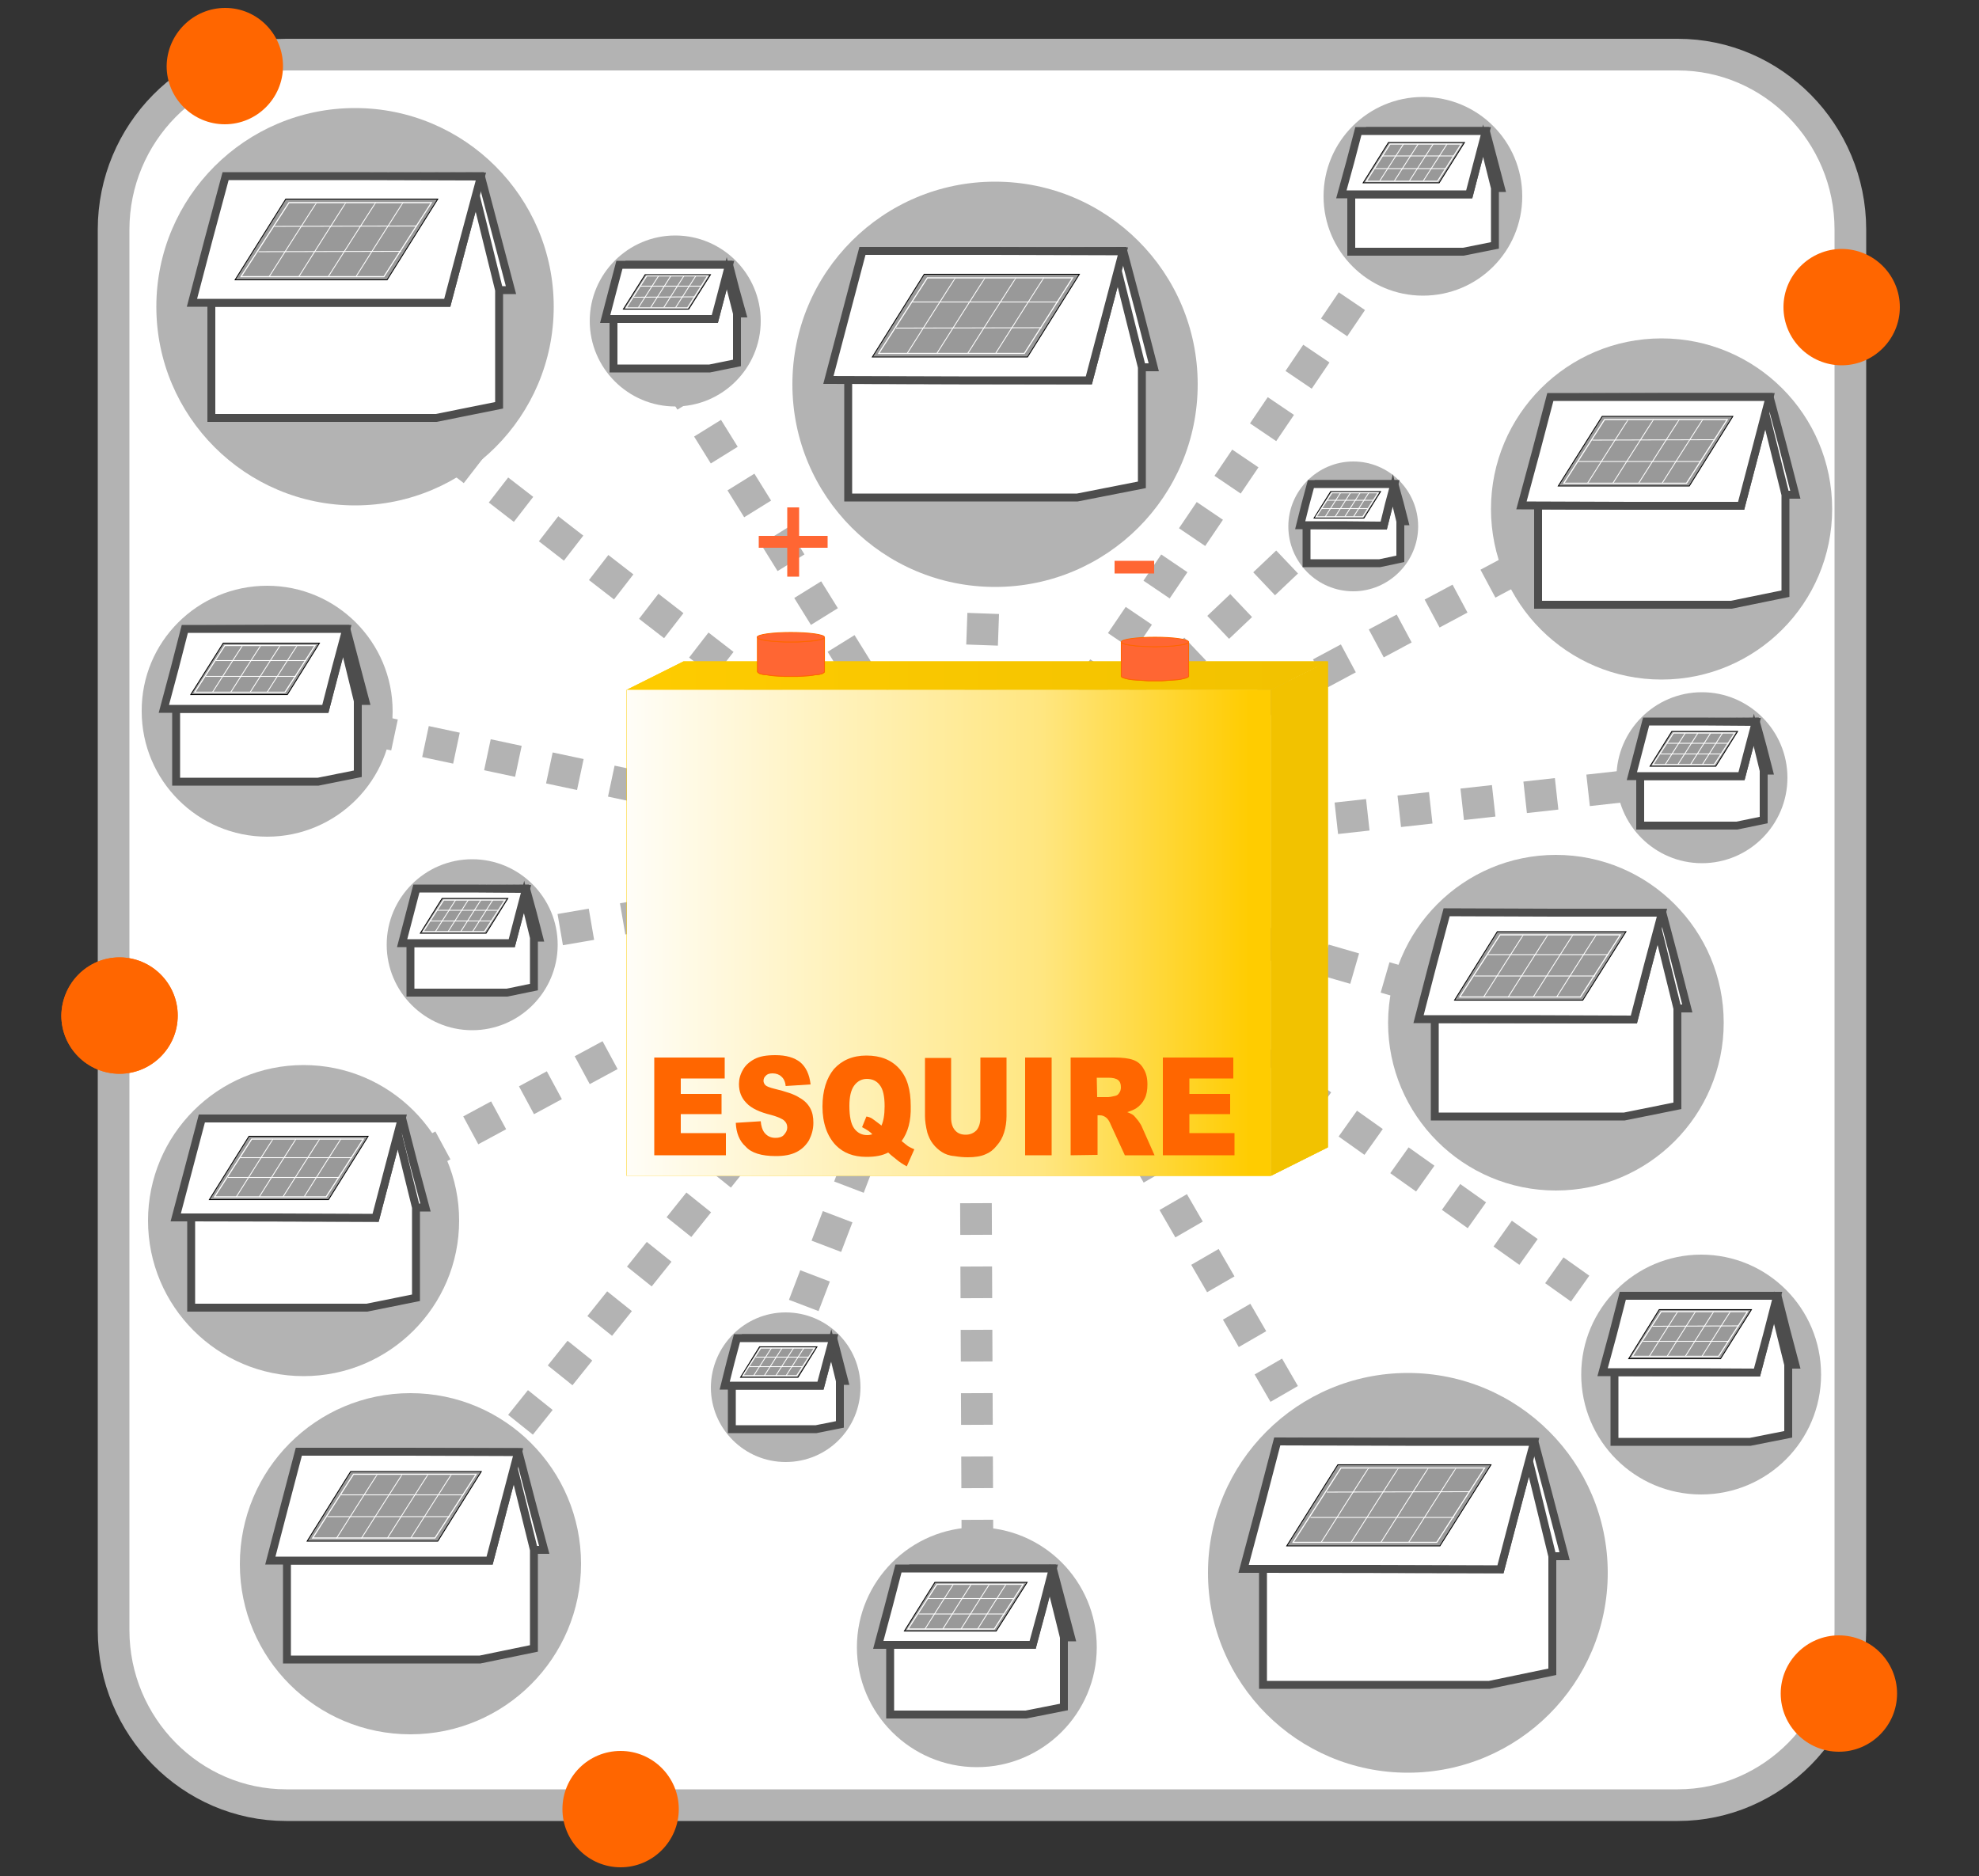 <?xml version="1.0" encoding="UTF-8"?>
<!-- Generator: Adobe Illustrator 26.0.3, SVG Export Plug-In . SVG Version: 6.00 Build 0)  -->
<svg xmlns="http://www.w3.org/2000/svg" xmlns:xlink="http://www.w3.org/1999/xlink" version="1.1" id="Ebene_1" x="0px" y="0px" viewBox="0 0 500 474" xml:space="preserve">
<rect x="0" y="0" width="500" height="474" fill="#333333" stroke="none"/>
<path fill-rule="evenodd" clip-rule="evenodd" fill="#FFFFFF" d="M72.3,13.8h351.6c24,0,43.6,19.9,43.6,44.2v353.9  c0,24.3-19.6,44.2-43.6,44.2H72.3c-24,0-43.6-19.9-43.6-44.2V58C28.7,33.7,48.3,13.8,72.3,13.8z"></path>
<path fill="none" stroke="#B3B3B3" stroke-width="8" stroke-miterlimit="10" d="M72.3,13.8h351.6c24,0,43.6,19.9,43.6,44.2  v353.9c0,24.3-19.6,44.2-43.6,44.2H72.3c-24,0-43.6-19.9-43.6-44.2V58C28.7,33.7,48.3,13.8,72.3,13.8z"></path>
<polygon fill-rule="evenodd" clip-rule="evenodd" fill="#00FFFF" points="200.4,234.2 200.3,234.1 200.3,234.1 "></polygon>
<polygon fill="none" stroke="#000000" stroke-width="2" stroke-miterlimit="10" points="200.4,234.2 200.3,234.1 200.3,234.1   "></polygon>
<path fill-rule="evenodd" clip-rule="evenodd" fill="#FF6600" d="M156.8,442.4c8.1,0,14.7,6.6,14.7,14.7s-6.6,14.7-14.7,14.7  c-8.1,0-14.7-6.6-14.7-14.7C142.1,448.9,148.7,442.4,156.8,442.4"></path>
<path fill-rule="evenodd" clip-rule="evenodd" fill="#FF6600" d="M464.6,413.2c8.1,0,14.7,6.6,14.7,14.7s-6.6,14.7-14.7,14.7  s-14.7-6.6-14.7-14.7C449.9,419.8,456.5,413.2,464.6,413.2"></path>
<polyline fill="none" stroke="#B3B3B3" stroke-width="8" stroke-miterlimit="10" stroke-dasharray="8,8" points="356.5,407.6   246.2,216.9 429.8,347.3 "></polyline>
<polyline fill="none" stroke="#B3B3B3" stroke-width="8" stroke-miterlimit="10" stroke-dasharray="8,8" points="247.1,424   246.2,216.9 196.1,348.1 "></polyline>
<polyline fill="none" stroke="#B3B3B3" stroke-width="8" stroke-miterlimit="10" stroke-dasharray="8,8" points="359.5,49.6   246.2,216.9 251.4,71.1 "></polyline>
<polyline fill="none" stroke="#B3B3B3" stroke-width="8" stroke-miterlimit="10" stroke-dasharray="8,8" points="161.9,81   246.2,216.9 82.8,90.4 "></polyline>
<polyline fill="none" stroke="#B3B3B3" stroke-width="8" stroke-miterlimit="10" stroke-dasharray="8,8" points="76.7,308.4   246.2,216.9 102,396.8 "></polyline>
<polyline fill="none" stroke="#B3B3B3" stroke-width="8" stroke-miterlimit="10" stroke-dasharray="8,8" points="419.1,267   246.2,216.9 430,196.5 "></polyline>
<polyline fill="none" stroke="#B3B3B3" stroke-width="8" stroke-miterlimit="10" stroke-dasharray="8,8" points="411.2,128.6   246.2,216.9 348.6,119.8 "></polyline>
<polyline fill="none" stroke="#B3B3B3" stroke-width="8" stroke-miterlimit="10" stroke-dasharray="8,8" points="76.2,180.7   246.2,216.9 119.3,238.7 "></polyline>
<g>
	<g>
		<g>
			<defs>
				<polygon id="SVGID_1_" points="158.3,174.3 172.7,167.1 335.5,167.1 321.1,174.3     "></polygon>
			</defs>
			<clipPath id="SVGID_00000099635658005722956490000011544290506920258716_">
				<use xlink:href="#SVGID_1_" overflow="visible"></use>
			</clipPath>
			
				<linearGradient id="SVGID_00000029032081600625669990000003475855553212076730_" gradientUnits="userSpaceOnUse" x1="-3843.102" y1="1965.712" x2="-3842.502" y2="1965.712" gradientTransform="matrix(295.265 0 0 216.526 1134890.125 -425457.188)">
				<stop offset="0" style="stop-color:#FFCC00"></stop>
				<stop offset="1" style="stop-color:#F2C200"></stop>
			</linearGradient>
			
				<rect x="158.3" y="167.1" clip-path="url(#SVGID_00000099635658005722956490000011544290506920258716_)" fill="url(#SVGID_00000029032081600625669990000003475855553212076730_)" width="177.2" height="7.2"></rect>
		</g>
	</g>
</g>
<g>
	<g>
		<g>
			<defs>
				<polygon id="SVGID_00000153682913378007538500000003094545717325800879_" points="321.1,174.3 335.5,167.1 335.5,289.9       321.1,297.1     "></polygon>
			</defs>
			<clipPath id="SVGID_00000086677609973198308810000004063757953939621550_">
				<use xlink:href="#SVGID_00000153682913378007538500000003094545717325800879_" overflow="visible"></use>
			</clipPath>
			
				<linearGradient id="SVGID_00000072982875188302471420000003751016634236463507_" gradientUnits="userSpaceOnUse" x1="-3843.108" y1="1965.995" x2="-3842.502" y2="1965.995" gradientTransform="matrix(295.265 0 0 216.526 1134890.125 -425457.188)">
				<stop offset="0" style="stop-color:#FFCC00"></stop>
				<stop offset="1" style="stop-color:#F2C200"></stop>
			</linearGradient>
			
				<rect x="321.1" y="167.1" clip-path="url(#SVGID_00000086677609973198308810000004063757953939621550_)" fill="url(#SVGID_00000072982875188302471420000003751016634236463507_)" width="14.4" height="130"></rect>
		</g>
	</g>
</g>
<g>
	<g>
		<g>
			<defs>
				<polygon id="SVGID_00000163760549523654555130000004480998168133515653_" points="158.3,174.3 172.7,167.1 335.5,167.1       321.1,174.3     "></polygon>
			</defs>
			<clipPath id="SVGID_00000170978286082419343750000009534365612207073171_">
				<use xlink:href="#SVGID_00000163760549523654555130000004480998168133515653_" overflow="visible"></use>
			</clipPath>
			
				<linearGradient id="SVGID_00000102545974322661634810000000376729135304274052_" gradientUnits="userSpaceOnUse" x1="-3843.102" y1="1965.712" x2="-3842.502" y2="1965.712" gradientTransform="matrix(295.265 0 0 216.526 1134890.125 -425457.188)">
				<stop offset="0" style="stop-color:#FFCC00"></stop>
				<stop offset="1" style="stop-color:#F2C200"></stop>
			</linearGradient>
			
				<rect x="158.3" y="167.1" clip-path="url(#SVGID_00000170978286082419343750000009534365612207073171_)" fill="url(#SVGID_00000102545974322661634810000000376729135304274052_)" width="177.2" height="7.2"></rect>
		</g>
	</g>
</g>
<g>
	<g>
		<g>
			<defs>
				<polygon id="SVGID_00000045598402599160743350000004445123321760923267_" points="321.1,174.3 335.5,167.1 335.5,289.9       321.1,297.1     "></polygon>
			</defs>
			<clipPath id="SVGID_00000181078361094531529070000000482391273729147805_">
				<use xlink:href="#SVGID_00000045598402599160743350000004445123321760923267_" overflow="visible"></use>
			</clipPath>
			
				<linearGradient id="SVGID_00000061471588591864186360000007584975739276320148_" gradientUnits="userSpaceOnUse" x1="-3843.108" y1="1965.995" x2="-3842.502" y2="1965.995" gradientTransform="matrix(295.265 0 0 216.526 1134890.125 -425457.188)">
				<stop offset="0" style="stop-color:#FFCC00"></stop>
				<stop offset="1" style="stop-color:#F2C200"></stop>
			</linearGradient>
			
				<rect x="321.1" y="167.1" clip-path="url(#SVGID_00000181078361094531529070000000482391273729147805_)" fill="url(#SVGID_00000061471588591864186360000007584975739276320148_)" width="14.4" height="130"></rect>
		</g>
	</g>
</g>
<g>
	<g>
		<g>
			<defs>
				<rect id="SVGID_00000164499005522450083010000011762310819242607491_" x="158.3" y="174.3" width="162.8" height="122.8"></rect>
			</defs>
			<clipPath id="SVGID_00000124845376271647408390000017165873505635842985_">
				<use xlink:href="#SVGID_00000164499005522450083010000011762310819242607491_" overflow="visible"></use>
			</clipPath>
			
				<linearGradient id="SVGID_00000126287949810697257870000007195973146441729958_" gradientUnits="userSpaceOnUse" x1="-3843.102" y1="1966.012" x2="-3842.502" y2="1966.012" gradientTransform="matrix(295.265 0 0 216.526 1134890.125 -425457.188)">
				<stop offset="0" style="stop-color:#FFCC00"></stop>
				<stop offset="1" style="stop-color:#F2C200"></stop>
			</linearGradient>
			
				<rect x="158.3" y="174.3" clip-path="url(#SVGID_00000124845376271647408390000017165873505635842985_)" fill="url(#SVGID_00000126287949810697257870000007195973146441729958_)" width="162.8" height="122.8"></rect>
		</g>
	</g>
</g>
<g>
	<g>
		<g>
			<defs>
				<rect id="SVGID_00000012453961680318820640000003168550802076647590_" x="158.4" y="174.3" width="162.6" height="122.8"></rect>
			</defs>
			<clipPath id="SVGID_00000152951688749444123600000016370019706550187435_">
				<use xlink:href="#SVGID_00000012453961680318820640000003168550802076647590_" overflow="visible"></use>
			</clipPath>
			
				<linearGradient id="SVGID_00000090294564583574511420000017564615439971970716_" gradientUnits="userSpaceOnUse" x1="-3842.436" y1="1966.997" x2="-3841.835" y2="1966.997" gradientTransform="matrix(270.852 0 0 204.57 1040890.25 -402153.156)">
				<stop offset="0" style="stop-color:#FFFFFF"></stop>
				<stop offset="0.68" style="stop-color:#FFE680"></stop>
				<stop offset="1" style="stop-color:#FFCC00"></stop>
			</linearGradient>
			
				<rect x="158.4" y="174.3" clip-path="url(#SVGID_00000152951688749444123600000016370019706550187435_)" fill="url(#SVGID_00000090294564583574511420000017564615439971970716_)" width="162.6" height="122.8"></rect>
		</g>
	</g>
</g>
<polygon fill-rule="evenodd" clip-rule="evenodd" fill="#FF6633" points="208.3,161.1 208.3,169.7 208.2,169.9 207.7,170.2   206.9,170.4 205.9,170.5 204.6,170.7 203.1,170.8 201.6,170.9 199.8,170.9 198.1,170.9 196.5,170.8 195.1,170.7 193.8,170.5   192.8,170.4 192,170.2 191.5,169.9 191.4,169.7 191.4,161.1 191.5,161.3 192,161.5 192.8,161.7 193.8,161.9 195.1,162 196.5,162.1   198.1,162.2 199.8,162.2 201.6,162.2 203.1,162.1 204.6,162 205.9,161.9 206.9,161.7 207.7,161.5 208.2,161.3 "></polygon>
<polygon fill="none" stroke="#FF6600" stroke-width="0.216" stroke-linejoin="bevel" stroke-miterlimit="10" points="208.3,161.1   208.3,169.7 208.2,169.9 207.7,170.2 206.9,170.4 205.9,170.5 204.6,170.7 203.1,170.8 201.6,170.9 199.8,170.9 198.1,170.9   196.5,170.8 195.1,170.7 193.8,170.5 192.8,170.4 192,170.2 191.5,169.9 191.4,169.7 191.4,161.1 191.5,161.3 192,161.5   192.8,161.7 193.8,161.9 195.1,162 196.5,162.1 198.1,162.2 199.8,162.2 201.6,162.2 203.1,162.1 204.6,162 205.9,161.9   206.9,161.7 207.7,161.5 208.2,161.3 "></polygon>
<polygon fill-rule="evenodd" clip-rule="evenodd" fill="#FF6633" points="208.3,161.1 208.3,169.7 208.2,169.9 207.7,170.2   206.9,170.4 205.9,170.5 204.6,170.7 203.1,170.8 201.6,170.9 199.8,170.9 198.1,170.9 196.5,170.8 195.1,170.7 193.8,170.5   192.8,170.4 192,170.2 191.5,169.9 191.4,169.7 191.4,161.1 191.5,161.3 192,161.5 192.8,161.7 193.8,161.9 195.1,162 196.5,162.1   198.1,162.2 199.8,162.2 201.6,162.2 203.1,162.1 204.6,162 205.9,161.9 206.9,161.7 207.7,161.5 208.2,161.3 "></polygon>
<polygon fill="none" stroke="#FF6600" stroke-width="0.216" stroke-linejoin="bevel" stroke-miterlimit="10" points="208.3,161.1   208.3,169.7 208.2,169.9 207.7,170.2 206.9,170.4 205.9,170.5 204.6,170.7 203.1,170.8 201.6,170.9 199.8,170.9 198.1,170.9   196.5,170.8 195.1,170.7 193.8,170.5 192.8,170.4 192,170.2 191.5,169.9 191.4,169.7 191.4,161.1 191.5,161.3 192,161.5   192.8,161.7 193.8,161.9 195.1,162 196.5,162.1 198.1,162.2 199.8,162.2 201.6,162.2 203.1,162.1 204.6,162 205.9,161.9   206.9,161.7 207.7,161.5 208.2,161.3 "></polygon>
<ellipse fill-rule="evenodd" clip-rule="evenodd" fill="#FF6633" cx="199.8" cy="161" rx="8.5" ry="1.2"></ellipse>
<ellipse fill="none" stroke="#FF6600" stroke-width="0.216" stroke-linejoin="bevel" stroke-miterlimit="10" cx="199.8" cy="161" rx="8.5" ry="1.2"></ellipse>
<polygon fill-rule="evenodd" clip-rule="evenodd" fill="#FF6633" points="300.3,162.2 300.3,170.9 300.1,171.1 299.6,171.3   298.8,171.5 297.8,171.7 296.5,171.8 295.1,171.9 293.5,172 291.8,172 290.1,172 288.5,171.9 287,171.8 285.8,171.7 284.7,171.5   284,171.3 283.5,171.1 283.3,170.9 283.3,162.2 283.5,162.4 284,162.7 284.7,162.9 285.8,163 287,163.2 288.5,163.3 290.1,163.3   291.8,163.4 293.5,163.3 295.1,163.3 296.5,163.2 297.8,163 298.8,162.9 299.6,162.7 300.1,162.4 "></polygon>
<polygon fill="none" stroke="#FF6600" stroke-width="0.216" stroke-linejoin="bevel" stroke-miterlimit="10" points="300.3,162.2   300.3,170.9 300.1,171.1 299.6,171.3 298.8,171.5 297.8,171.7 296.5,171.8 295.1,171.9 293.5,172 291.8,172 290.1,172 288.5,171.9   287,171.8 285.8,171.7 284.7,171.5 284,171.3 283.5,171.1 283.3,170.9 283.3,162.2 283.5,162.4 284,162.7 284.7,162.9 285.8,163   287,163.2 288.5,163.3 290.1,163.3 291.8,163.4 293.5,163.3 295.1,163.3 296.5,163.2 297.8,163 298.8,162.9 299.6,162.7   300.1,162.4 "></polygon>
<polygon fill-rule="evenodd" clip-rule="evenodd" fill="#FF6633" points="300.3,162.2 300.3,170.9 300.1,171.1 299.6,171.3   298.8,171.5 297.8,171.7 296.5,171.8 295.1,171.9 293.5,172 291.8,172 290.1,172 288.5,171.9 287,171.8 285.8,171.7 284.7,171.5   284,171.3 283.5,171.1 283.3,170.9 283.3,162.2 283.5,162.4 284,162.7 284.7,162.9 285.8,163 287,163.2 288.5,163.3 290.1,163.3   291.8,163.4 293.5,163.3 295.1,163.3 296.5,163.2 297.8,163 298.8,162.9 299.6,162.7 300.1,162.4 "></polygon>
<polygon fill="none" stroke="#FF6600" stroke-width="0.216" stroke-linejoin="bevel" stroke-miterlimit="10" points="300.3,162.2   300.3,170.9 300.1,171.1 299.6,171.3 298.8,171.5 297.8,171.7 296.5,171.8 295.1,171.9 293.5,172 291.8,172 290.1,172 288.5,171.9   287,171.8 285.8,171.7 284.7,171.5 284,171.3 283.5,171.1 283.3,170.9 283.3,162.2 283.5,162.4 284,162.7 284.7,162.9 285.8,163   287,163.2 288.5,163.3 290.1,163.3 291.8,163.4 293.5,163.3 295.1,163.3 296.5,163.2 297.8,163 298.8,162.9 299.6,162.7   300.1,162.4 "></polygon>
<ellipse fill-rule="evenodd" clip-rule="evenodd" fill="#FF6633" cx="291.8" cy="162.2" rx="8.5" ry="1.2"></ellipse>
<ellipse fill="none" stroke="#FF6600" stroke-width="0.216" stroke-linejoin="bevel" stroke-miterlimit="10" cx="291.8" cy="162.2" rx="8.5" ry="1.2"></ellipse>
<polygon fill="#FF6633" points="198.9,145.7 198.9,138.4 191.7,138.4 191.7,135.4 198.9,135.4 198.9,128.2 201.9,128.2 201.9,135.4   209.1,135.4 209.1,138.4 201.9,138.4 201.9,145.7 "></polygon>
<rect x="281.6" y="141.7" fill="#FF6633" width="10" height="3.2"></rect>
<polygon fill="#FF6600" points="165.3,267.2 183.1,267.2 183.1,272.5 172,272.5 172,276.4 182.3,276.4 182.3,281.5 172,281.5   172,286.3 183.4,286.3 183.4,291.9 165.3,291.9 "></polygon>
<path fill="#FF6600" d="M185.9,283.7l6.3-0.4c0.1,1.2,0.4,2.1,0.8,2.7c0.7,1,1.7,1.5,2.9,1.5c0.9,0,1.7-0.2,2.2-0.8s0.8-1.1,0.8-1.8  c0-0.7-0.2-1.2-0.7-1.7s-1.6-1-3.4-1.5c-2.9-0.7-5-1.7-6.2-3c-1.3-1.3-1.9-2.9-1.9-4.8c0-1.2,0.3-2.4,1-3.6c0.6-1.1,1.6-2,2.9-2.7  c1.3-0.7,3-1,5.3-1c2.7,0,4.8,0.6,6.3,1.8c1.4,1.2,2.3,3,2.6,5.6l-6.3,0.4c-0.1-1.1-0.5-1.9-1.1-2.4c-0.5-0.5-1.3-0.8-2.2-0.8  c-0.8,0-1.4,0.2-1.7,0.6c-0.4,0.3-0.6,0.8-0.6,1.3c0,0.4,0.2,0.8,0.5,1.1c0.3,0.3,1.1,0.6,2.3,0.9c2.9,0.7,5,1.4,6.2,2.2  c1.3,0.7,2.2,1.6,2.8,2.7s0.8,2.3,0.8,3.7c0,1.6-0.4,3-1.1,4.4c-0.8,1.3-1.8,2.3-3.2,3s-3.1,1-5.2,1c-3.6,0-6.2-0.8-7.6-2.4  C186.8,288.3,186,286.2,185.9,283.7z"></path>
<path fill="#FF6600" d="M227.8,288.3c0.8,0.7,1.4,1.1,1.6,1.3c0.4,0.2,0.9,0.5,1.6,0.8l-1.9,4.3c-0.9-0.5-1.9-1.1-2.8-1.9  c-0.9-0.7-1.5-1.2-1.9-1.6c-1.5,0.8-3.3,1.1-5.5,1.1c-3.3,0-5.8-1-7.7-2.9c-2.2-2.3-3.4-5.6-3.4-9.8c0-4,1-7.2,2.9-9.5  c2-2.2,4.7-3.4,8.2-3.4c3.6,0,6.3,1.1,8.3,3.3c2,2.2,2.9,5.3,2.9,9.5C230.2,283.2,229.4,286.1,227.8,288.3z M222.7,284.4  c0.5-1.1,0.8-2.7,0.8-4.9c0-2.5-0.4-4.3-1.2-5.3c-0.8-1.1-1.9-1.6-3.3-1.6c-1.3,0-2.4,0.6-3.2,1.7s-1.2,2.8-1.2,5.1  c0,2.7,0.4,4.6,1.2,5.7s1.9,1.7,3.3,1.7c0.5,0,0.9-0.1,1.3-0.2c-0.5-0.6-1.4-1.2-2.6-1.8l1.1-2.7c0.6,0.1,1.1,0.3,1.4,0.5  c0.3,0.2,1,0.7,1.9,1.4C222.2,284,222.5,284.2,222.7,284.4z"></path>
<path fill="#FF6600" d="M247.7,267.2h6.6V282c0,1.4-0.2,2.8-0.6,4.1c-0.4,1.3-1,2.4-1.9,3.4c-0.8,1-1.7,1.7-2.7,2.1  c-1.3,0.6-2.8,0.8-4.6,0.8c-1.1,0-2.2-0.1-3.4-0.3c-1.3-0.1-2.3-0.5-3.1-1s-1.6-1.2-2.3-2.1s-1.1-1.9-1.4-2.8  c-0.4-1.6-0.6-3-0.6-4.2v-14.7h6.6v15.1c0,1.3,0.3,2.4,1,3.2c0.7,0.8,1.6,1.1,2.7,1.1c1.1,0,2-0.4,2.7-1.1c0.6-0.7,1-1.8,1-3.2  V267.2z"></path>
<rect x="259" y="267.2" fill="#FF6600" width="6.7" height="24.7"></rect>
<path fill="#FF6600" d="M270.5,291.9v-24.7h11.1c2,0,3.6,0.2,4.7,0.6s2,1.1,2.6,2.2c0.7,1.1,1,2.4,1,4c0,1.4-0.2,2.6-0.7,3.6  s-1.2,1.8-2.1,2.4c-0.6,0.4-1.4,0.7-2.3,1c0.8,0.3,1.4,0.6,1.7,0.9c0.2,0.2,0.6,0.7,1.1,1.3c0.5,0.7,0.8,1.2,0.9,1.5l3.2,7.2h-7.5  l-3.5-7.6c-0.4-1-0.8-1.6-1.2-1.9c-0.5-0.4-1-0.6-1.6-0.6h-0.6v10L270.5,291.9L270.5,291.9z M277.2,277.2h2.8c0.3,0,0.9-0.1,1.7-0.3  c0.5-0.1,0.8-0.3,1.1-0.8c0.3-0.4,0.4-0.9,0.4-1.4c0-0.8-0.2-1.4-0.7-1.8s-1.3-0.6-2.5-0.6h-2.9L277.2,277.2L277.2,277.2z"></path>
<polygon fill="#FF6600" points="293.8,267.2 311.6,267.2 311.6,272.5 300.5,272.5 300.5,276.4 310.8,276.4 310.8,281.5 300.5,281.5   300.5,286.3 311.9,286.3 311.9,291.9 293.8,291.9 "></polygon>
<path fill-rule="evenodd" clip-rule="evenodd" fill="#FF6600" d="M465.3,62.9c8.1,0,14.7,6.6,14.7,14.7s-6.6,14.7-14.7,14.7  s-14.7-6.6-14.7-14.7S457.3,62.9,465.3,62.9"></path>
<path fill-rule="evenodd" clip-rule="evenodd" fill="#FF6600" d="M56.9,2C65,2,71.5,8.6,71.5,16.7s-6.6,14.7-14.7,14.7  s-14.7-6.6-14.7-14.7C42.2,8.6,48.8,2,56.9,2"></path>
<path fill-rule="evenodd" clip-rule="evenodd" fill="#FF6600" d="M30.2,241.9c8.1,0,14.7,6.6,14.7,14.7c0,8.1-6.6,14.7-14.7,14.7  s-14.7-6.6-14.7-14.7C15.6,248.5,22.1,241.9,30.2,241.9"></path>
<path fill-rule="evenodd" clip-rule="evenodd" fill="#FF6600" d="M30.2,241.9c8.1,0,14.7,6.6,14.7,14.7c0,8.1-6.6,14.7-14.7,14.7  s-14.7-6.6-14.7-14.7C15.6,248.5,22.1,241.9,30.2,241.9"></path>
<path fill-rule="evenodd" clip-rule="evenodd" fill="#B3B3B3" d="M103.7,352c23.8,0,43.1,19.3,43.1,43.1s-19.3,43.1-43.1,43.1  s-43.1-19.2-43.1-43C60.6,371.3,79.9,352,103.7,352"></path>
<polygon fill-rule="evenodd" clip-rule="evenodd" fill="#FFFFFF" points="87.7,391.6 112.6,391.6 137.5,391.6 134.2,379.2   131,366.9 106.1,366.9 81.2,366.9 84.4,379.3 "></polygon>
<polygon fill="none" stroke="#4D4D4D" stroke-width="2" stroke-miterlimit="10" points="87.7,391.6 112.6,391.6 137.5,391.6   134.2,379.2 131,366.9 106.1,366.9 81.2,366.9 84.4,379.3 "></polygon>
<polygon fill-rule="evenodd" clip-rule="evenodd" fill="#FFFFFF" points="134.9,391.6 129.8,371 123.7,394.3 72.5,394.3 72.5,419.3   121.3,419.3 134.9,416.5 "></polygon>
<polygon fill="none" stroke="#4D4D4D" stroke-width="2" stroke-miterlimit="10" points="134.9,391.6 129.8,371 123.7,394.3   72.5,394.3 72.5,419.3 121.3,419.3 134.9,416.5 "></polygon>
<polygon fill-rule="evenodd" clip-rule="evenodd" fill="#FFFFFF" points="75.5,366.8 103.2,366.8 130.9,366.9 127.3,380.6   123.7,394.3 96,394.3 68.3,394.3 71.9,380.5 "></polygon>
<polygon fill="none" stroke="#4D4D4D" stroke-width="2" stroke-miterlimit="10" points="75.5,366.8 103.2,366.8 130.9,366.9   127.3,380.6 123.7,394.3 96,394.3 68.3,394.3 71.9,380.5 "></polygon>
<polygon fill-rule="evenodd" clip-rule="evenodd" fill="#999999" points="88.6,371.8 121.6,371.8 110.6,389.4 77.6,389.4 "></polygon>
<polygon fill="none" stroke="#000000" stroke-width="0.216" stroke-miterlimit="10" points="88.6,371.8 121.6,371.8 110.6,389.4   77.6,389.4 "></polygon>
<polygon fill-rule="evenodd" clip-rule="evenodd" fill="#999999" points="89.3,372.5 120.3,372.5 109.9,388.6 79,388.6 "></polygon>
<polygon fill="none" stroke="#FFFFFF" stroke-width="0.283" stroke-miterlimit="10" points="89.3,372.5 120.3,372.5 109.9,388.6   79,388.6 "></polygon>
<line fill="none" stroke="#FFFFFF" stroke-width="0.216" stroke-miterlimit="10" x1="86.2" y1="377.7" x2="117.1" y2="377.7"></line>
<line fill="none" stroke="#FFFFFF" stroke-width="0.216" stroke-miterlimit="10" x1="82.7" y1="383.2" x2="113.7" y2="383.2"></line>
<path fill="none" stroke="#FFFFFF" stroke-width="0.216" stroke-miterlimit="10" d="M95.3,372.6c-0.1,0-10.3,16.1-10.3,16.1"></path>
<path fill="none" stroke="#FFFFFF" stroke-width="0.216" stroke-miterlimit="10" d="M101.6,372.6c-0.1,0-10.3,16.1-10.3,16.1"></path>
<path fill="none" stroke="#FFFFFF" stroke-width="0.216" stroke-miterlimit="10" d="M108.2,372.5c-0.1,0-10.3,16.1-10.3,16.1"></path>
<path fill="none" stroke="#FFFFFF" stroke-width="0.216" stroke-miterlimit="10" d="M114.1,372.5c-0.1,0-10.3,16.1-10.3,16.1"></path>
<path fill-rule="evenodd" clip-rule="evenodd" fill="#B3B3B3" d="M246.8,385.9c16.8,0,30.3,13.6,30.3,30.3s-13.6,30.3-30.3,30.3  s-30.3-13.6-30.3-30.3S230.1,385.9,246.8,385.9"></path>
<polygon fill-rule="evenodd" clip-rule="evenodd" fill="#FFFFFF" points="235.6,413.7 253.1,413.7 270.6,413.7 268.3,405 266,396.3   248.5,396.3 231,396.3 233.3,405 "></polygon>
<polygon fill="none" stroke="#4D4D4D" stroke-width="2" stroke-miterlimit="10" points="235.6,413.7 253.1,413.7 270.6,413.7   268.3,405 266,396.3 248.5,396.3 231,396.3 233.3,405 "></polygon>
<polygon fill-rule="evenodd" clip-rule="evenodd" fill="#FFFFFF" points="268.8,413.7 265.2,399.2 260.9,415.6 224.9,415.6   224.9,433.2 259.2,433.2 268.8,431.3 "></polygon>
<polygon fill="none" stroke="#4D4D4D" stroke-width="2" stroke-miterlimit="10" points="268.8,413.7 265.2,399.2 260.9,415.6   224.9,415.6 224.9,433.2 259.2,433.2 268.8,431.3 "></polygon>
<polygon fill-rule="evenodd" clip-rule="evenodd" fill="#FFFFFF" points="227,396.3 246.5,396.3 266,396.3 263.5,406 260.9,415.6   241.4,415.6 221.9,415.6 224.5,405.9 "></polygon>
<polygon fill="none" stroke="#4D4D4D" stroke-width="2" stroke-miterlimit="10" points="227,396.3 246.5,396.3 266,396.3   263.5,406 260.9,415.6 241.4,415.6 221.9,415.6 224.5,405.9 "></polygon>
<polygon fill-rule="evenodd" clip-rule="evenodd" fill="#999999" points="236.2,399.8 259.5,399.8 251.7,412.1 228.5,412.1 "></polygon>
<polygon fill="none" stroke="#000000" stroke-width="0.216" stroke-miterlimit="10" points="236.2,399.8 259.5,399.8 251.7,412.1   228.5,412.1 "></polygon>
<polygon fill-rule="evenodd" clip-rule="evenodd" fill="#999999" points="236.7,400.3 258.5,400.3 251.2,411.6 229.4,411.6 "></polygon>
<polygon fill="none" stroke="#FFFFFF" stroke-width="0.283" stroke-miterlimit="10" points="236.7,400.3 258.5,400.3 251.2,411.6   229.4,411.6 "></polygon>
<line fill="none" stroke="#FFFFFF" stroke-width="0.216" stroke-miterlimit="10" x1="234.5" y1="403.9" x2="256.3" y2="403.9"></line>
<line fill="none" stroke="#FFFFFF" stroke-width="0.216" stroke-miterlimit="10" x1="232.1" y1="407.8" x2="253.9" y2="407.8"></line>
<path fill="none" stroke="#FFFFFF" stroke-width="0.216" stroke-miterlimit="10" d="M240.9,400.3c-0.1,0-7.2,11.3-7.2,11.3"></path>
<path fill="none" stroke="#FFFFFF" stroke-width="0.216" stroke-miterlimit="10" d="M245.4,400.3c-0.1,0-7.2,11.3-7.2,11.3"></path>
<path fill="none" stroke="#FFFFFF" stroke-width="0.216" stroke-miterlimit="10" d="M250,400.3c-0.1,0-7.2,11.3-7.2,11.3"></path>
<path fill="none" stroke="#FFFFFF" stroke-width="0.216" stroke-miterlimit="10" d="M254.2,400.3c-0.1,0-7.2,11.3-7.2,11.3"></path>
<path fill-rule="evenodd" clip-rule="evenodd" fill="#B3B3B3" d="M355.7,346.9c27.9,0,50.5,22.6,50.5,50.5s-22.6,50.5-50.5,50.5  s-50.5-22.6-50.5-50.5S327.8,346.9,355.7,346.9"></path>
<polygon fill-rule="evenodd" clip-rule="evenodd" fill="#FFFFFF" points="336.9,393.3 366.1,393.2 395.3,393.2 391.5,378.7   387.7,364.3 358.5,364.3 329.3,364.3 333.1,378.8 "></polygon>
<polygon fill="none" stroke="#4D4D4D" stroke-width="2" stroke-miterlimit="10" points="336.9,393.3 366.1,393.2 395.3,393.2   391.5,378.7 387.7,364.3 358.5,364.3 329.3,364.3 333.1,378.8 "></polygon>
<polygon fill-rule="evenodd" clip-rule="evenodd" fill="#FFFFFF" points="392.2,393.2 386.3,369.1 379.1,396.5 319.1,396.4   319.1,425.7 376.3,425.7 392.2,422.4 "></polygon>
<polygon fill="none" stroke="#4D4D4D" stroke-width="2" stroke-miterlimit="10" points="392.2,393.2 386.3,369.1 379.1,396.5   319.1,396.4 319.1,425.7 376.3,425.7 392.2,422.4 "></polygon>
<polygon fill-rule="evenodd" clip-rule="evenodd" fill="#FFFFFF" points="322.7,364.2 355.1,364.3 387.6,364.3 383.3,380.4   379.1,396.5 346.7,396.4 314.2,396.4 318.5,380.3 "></polygon>
<polygon fill="none" stroke="#4D4D4D" stroke-width="2" stroke-miterlimit="10" points="322.7,364.2 355.1,364.3 387.6,364.3   383.3,380.4 379.1,396.5 346.7,396.4 314.2,396.4 318.5,380.3 "></polygon>
<polygon fill-rule="evenodd" clip-rule="evenodd" fill="#999999" points="338,370.1 376.7,370.1 363.8,390.6 325.1,390.6 "></polygon>
<polygon fill="none" stroke="#000000" stroke-width="0.216" stroke-miterlimit="10" points="338,370.1 376.7,370.1 363.8,390.6   325.1,390.6 "></polygon>
<polygon fill-rule="evenodd" clip-rule="evenodd" fill="#999999" points="338.8,370.9 375.1,370.9 363,389.7 326.7,389.7 "></polygon>
<polygon fill="none" stroke="#FFFFFF" stroke-width="0.283" stroke-miterlimit="10" points="338.8,370.9 375.1,370.9 363,389.7   326.7,389.7 "></polygon>
<line fill="none" stroke="#FFFFFF" stroke-width="0.216" stroke-miterlimit="10" x1="335.2" y1="377" x2="371.4" y2="376.9"></line>
<line fill="none" stroke="#FFFFFF" stroke-width="0.216" stroke-miterlimit="10" x1="331.1" y1="383.4" x2="367.4" y2="383.4"></line>
<path fill="none" stroke="#FFFFFF" stroke-width="0.216" stroke-miterlimit="10" d="M345.8,370.9c-0.1,0-12,18.8-12,18.8"></path>
<path fill="none" stroke="#FFFFFF" stroke-width="0.216" stroke-miterlimit="10" d="M353.3,371c-0.1,0-12,18.8-12,18.8"></path>
<path fill="none" stroke="#FFFFFF" stroke-width="0.216" stroke-miterlimit="10" d="M360.9,370.9c-0.1,0-12,18.8-12,18.8"></path>
<path fill="none" stroke="#FFFFFF" stroke-width="0.216" stroke-miterlimit="10" d="M367.9,370.9c-0.1,0-12,18.8-12,18.8"></path>
<path fill-rule="evenodd" clip-rule="evenodd" fill="#B3B3B3" d="M89.7,27.3c27.7,0,50.2,22.5,50.2,50.2s-22.5,50.2-50.2,50.2  s-50.2-22.5-50.2-50.2C39.5,49.8,62,27.3,89.7,27.3"></path>
<polygon fill-rule="evenodd" clip-rule="evenodd" fill="#FFFFFF" points="71.1,73.4 100.1,73.3 129.1,73.3 125.3,58.9 121.5,44.5   92.5,44.6 63.5,44.6 67.3,59 "></polygon>
<polygon fill="none" stroke="#4D4D4D" stroke-width="2" stroke-miterlimit="10" points="71.1,73.4 100.1,73.3 129.1,73.3   125.3,58.9 121.5,44.5 92.5,44.6 63.5,44.6 67.3,59 "></polygon>
<polygon fill-rule="evenodd" clip-rule="evenodd" fill="#FFFFFF" points="126.1,73.3 120.2,49.4 113,76.5 53.4,76.5 53.4,105.6   110.2,105.6 126.1,102.4 "></polygon>
<polygon fill="none" stroke="#4D4D4D" stroke-width="2" stroke-miterlimit="10" points="126.1,73.3 120.2,49.4 113,76.5   53.4,76.5 53.4,105.6 110.2,105.6 126.1,102.4 "></polygon>
<polygon fill-rule="evenodd" clip-rule="evenodd" fill="#FFFFFF" points="57,44.5 89.2,44.5 121.5,44.6 117.2,60.6 113,76.5   80.8,76.5 48.5,76.5 52.7,60.5 "></polygon>
<polygon fill="none" stroke="#4D4D4D" stroke-width="2" stroke-miterlimit="10" points="57,44.5 89.2,44.5 121.5,44.6   117.2,60.6 113,76.5 80.8,76.5 48.5,76.5 52.7,60.5 "></polygon>
<polygon fill-rule="evenodd" clip-rule="evenodd" fill="#999999" points="72.2,50.3 110.6,50.3 97.8,70.7 59.4,70.7 "></polygon>
<polygon fill="none" stroke="#000000" stroke-width="0.216" stroke-miterlimit="10" points="72.2,50.3 110.6,50.3 97.8,70.7   59.4,70.7 "></polygon>
<polygon fill-rule="evenodd" clip-rule="evenodd" fill="#999999" points="73,51.2 109,51.2 97,69.9 60.9,69.9 "></polygon>
<polygon fill="none" stroke="#FFFFFF" stroke-width="0.283" stroke-miterlimit="10" points="73,51.2 109,51.2 97,69.9 60.9,69.9   "></polygon>
<line fill="none" stroke="#FFFFFF" stroke-width="0.216" stroke-miterlimit="10" x1="69.3" y1="57.2" x2="105.4" y2="57.1"></line>
<line fill="none" stroke="#FFFFFF" stroke-width="0.216" stroke-miterlimit="10" x1="65.3" y1="63.6" x2="101.4" y2="63.5"></line>
<path fill="none" stroke="#FFFFFF" stroke-width="0.216" stroke-miterlimit="10" d="M80,51.2c-0.1,0-12,18.7-12,18.7"></path>
<path fill="none" stroke="#FFFFFF" stroke-width="0.216" stroke-miterlimit="10" d="M87.4,51.2c-0.1,0-11.9,18.7-11.9,18.7"></path>
<path fill="none" stroke="#FFFFFF" stroke-width="0.216" stroke-miterlimit="10" d="M95,51.1c-0.1,0-12,18.7-12,18.7"></path>
<path fill="none" stroke="#FFFFFF" stroke-width="0.216" stroke-miterlimit="10" d="M101.9,51.1c-0.1,0-11.9,18.7-11.9,18.7"></path>
<path fill-rule="evenodd" clip-rule="evenodd" fill="#B3B3B3" d="M430,174.9c11.9,0,21.6,9.7,21.6,21.6c0,11.9-9.7,21.6-21.6,21.6  s-21.6-9.7-21.6-21.6C408.4,184.6,418.1,174.9,430,174.9"></path>
<polygon fill-rule="evenodd" clip-rule="evenodd" fill="#FFFFFF" points="422,194.7 434.4,194.7 446.9,194.7 445.3,188.5   443.6,182.3 431.2,182.4 418.7,182.4 420.3,188.6 "></polygon>
<polygon fill="none" stroke="#4D4D4D" stroke-width="2" stroke-miterlimit="10" points="422,194.7 434.4,194.7 446.9,194.7   445.3,188.5 443.6,182.3 431.2,182.4 418.7,182.4 420.3,188.6 "></polygon>
<polygon fill-rule="evenodd" clip-rule="evenodd" fill="#FFFFFF" points="445.6,194.7 443.1,184.4 440,196.1 414.4,196.1   414.4,208.6 438.8,208.6 445.6,207.2 "></polygon>
<polygon fill="none" stroke="#4D4D4D" stroke-width="2" stroke-miterlimit="10" points="445.6,194.7 443.1,184.4 440,196.1   414.4,196.1 414.4,208.6 438.8,208.6 445.6,207.2 "></polygon>
<polygon fill-rule="evenodd" clip-rule="evenodd" fill="#FFFFFF" points="415.9,182.3 429.8,182.3 443.6,182.4 441.8,189.2   440,196.1 426.1,196.1 412.3,196.1 414.1,189.2 "></polygon>
<polygon fill="none" stroke="#4D4D4D" stroke-width="2" stroke-miterlimit="10" points="415.9,182.3 429.8,182.3 443.6,182.4   441.8,189.2 440,196.1 426.1,196.1 412.3,196.1 414.1,189.2 "></polygon>
<polygon fill-rule="evenodd" clip-rule="evenodd" fill="#999999" points="422.4,184.8 439,184.8 433.5,193.6 416.9,193.6 "></polygon>
<polygon fill="none" stroke="#000000" stroke-width="0.216" stroke-miterlimit="10" points="422.4,184.8 439,184.8 433.5,193.6   416.9,193.6 "></polygon>
<polygon fill-rule="evenodd" clip-rule="evenodd" fill="#999999" points="422.8,185.2 438.3,185.2 433.1,193.2 417.6,193.2 "></polygon>
<polygon fill="none" stroke="#FFFFFF" stroke-width="0.283" stroke-miterlimit="10" points="422.8,185.2 438.3,185.2 433.1,193.2   417.6,193.2 "></polygon>
<line fill="none" stroke="#FFFFFF" stroke-width="0.216" stroke-miterlimit="10" x1="421.2" y1="187.8" x2="436.7" y2="187.8"></line>
<line fill="none" stroke="#FFFFFF" stroke-width="0.216" stroke-miterlimit="10" x1="419.5" y1="190.5" x2="435" y2="190.5"></line>
<path fill="none" stroke="#FFFFFF" stroke-width="0.216" stroke-miterlimit="10" d="M425.8,185.2l-5.1,8"></path>
<path fill="none" stroke="#FFFFFF" stroke-width="0.216" stroke-miterlimit="10" d="M429,185.2l-5.1,8"></path>
<path fill="none" stroke="#FFFFFF" stroke-width="0.216" stroke-miterlimit="10" d="M432.2,185.2l-5.1,8"></path>
<path fill="none" stroke="#FFFFFF" stroke-width="0.216" stroke-miterlimit="10" d="M435.2,185.2l-5.1,8"></path>
<path fill-rule="evenodd" clip-rule="evenodd" fill="#B3B3B3" d="M170.6,59.5c11.9,0,21.6,9.7,21.6,21.6s-9.7,21.6-21.6,21.6  c-11.9,0-21.6-9.7-21.6-21.6S158.7,59.5,170.6,59.5"></path>
<polygon fill-rule="evenodd" clip-rule="evenodd" fill="#FFFFFF" points="162.6,79.3 175,79.2 187.5,79.2 185.8,73.1 184.2,66.9   171.8,66.9 159.3,66.9 160.9,73.1 "></polygon>
<polygon fill="none" stroke="#4D4D4D" stroke-width="2" stroke-miterlimit="10" points="162.6,79.3 175,79.2 187.5,79.2   185.8,73.1 184.2,66.9 171.8,66.9 159.3,66.9 160.9,73.1 "></polygon>
<polygon fill-rule="evenodd" clip-rule="evenodd" fill="#FFFFFF" points="186.2,79.2 183.6,69 180.6,80.6 155,80.6 155,93.1   179.3,93.1 186.2,91.7 "></polygon>
<polygon fill="none" stroke="#4D4D4D" stroke-width="2" stroke-miterlimit="10" points="186.2,79.2 183.6,69 180.6,80.6   155,80.6 155,93.1 179.3,93.1 186.2,91.7 "></polygon>
<polygon fill-rule="evenodd" clip-rule="evenodd" fill="#FFFFFF" points="156.5,66.9 170.3,66.9 184.2,66.9 182.4,73.8 180.6,80.6   166.7,80.6 152.9,80.6 154.7,73.7 "></polygon>
<polygon fill="none" stroke="#4D4D4D" stroke-width="2" stroke-miterlimit="10" points="156.5,66.9 170.3,66.9 184.2,66.9   182.4,73.8 180.6,80.6 166.7,80.6 152.9,80.6 154.7,73.7 "></polygon>
<polygon fill-rule="evenodd" clip-rule="evenodd" fill="#999999" points="163,69.4 179.5,69.4 174,78.1 157.5,78.1 "></polygon>
<polygon fill="none" stroke="#000000" stroke-width="0.216" stroke-miterlimit="10" points="163,69.4 179.5,69.4 174,78.1   157.5,78.1 "></polygon>
<polygon fill-rule="evenodd" clip-rule="evenodd" fill="#999999" points="163.4,69.7 178.8,69.7 173.7,77.8 158.2,77.8 "></polygon>
<polygon fill="none" stroke="#FFFFFF" stroke-width="0.283" stroke-miterlimit="10" points="163.4,69.7 178.8,69.7 173.7,77.8   158.2,77.8 "></polygon>
<line fill="none" stroke="#FFFFFF" stroke-width="0.216" stroke-miterlimit="10" x1="161.8" y1="72.3" x2="177.3" y2="72.3"></line>
<line fill="none" stroke="#FFFFFF" stroke-width="0.216" stroke-miterlimit="10" x1="160.1" y1="75.1" x2="175.6" y2="75"></line>
<path fill="none" stroke="#FFFFFF" stroke-width="0.216" stroke-miterlimit="10" d="M166.4,69.7l-5.1,8"></path>
<path fill="none" stroke="#FFFFFF" stroke-width="0.216" stroke-miterlimit="10" d="M169.5,69.7l-5.1,8"></path>
<path fill="none" stroke="#FFFFFF" stroke-width="0.216" stroke-miterlimit="10" d="M172.8,69.7l-5.1,8"></path>
<path fill="none" stroke="#FFFFFF" stroke-width="0.216" stroke-miterlimit="10" d="M175.8,69.7l-5.1,8"></path>
<path fill-rule="evenodd" clip-rule="evenodd" fill="#B3B3B3" d="M119.3,217.1c11.9,0,21.6,9.7,21.6,21.6s-9.7,21.6-21.6,21.6  s-21.6-9.7-21.6-21.6C97.7,226.8,107.4,217.1,119.3,217.1"></path>
<polygon fill-rule="evenodd" clip-rule="evenodd" fill="#FFFFFF" points="111.3,236.9 123.7,236.9 136.2,236.9 134.6,230.7   132.9,224.5 120.5,224.6 108,224.6 109.6,230.8 "></polygon>
<polygon fill="none" stroke="#4D4D4D" stroke-width="2" stroke-miterlimit="10" points="111.3,236.9 123.7,236.9 136.2,236.9   134.6,230.7 132.9,224.5 120.5,224.6 108,224.6 109.6,230.8 "></polygon>
<polygon fill-rule="evenodd" clip-rule="evenodd" fill="#FFFFFF" points="134.9,236.9 132.4,226.6 129.3,238.3 103.7,238.3   103.7,250.8 128.1,250.8 134.9,249.4 "></polygon>
<polygon fill="none" stroke="#4D4D4D" stroke-width="2" stroke-miterlimit="10" points="134.9,236.9 132.4,226.6 129.3,238.3   103.7,238.3 103.7,250.8 128.1,250.8 134.9,249.4 "></polygon>
<polygon fill-rule="evenodd" clip-rule="evenodd" fill="#FFFFFF" points="105.2,224.5 119.1,224.5 132.9,224.6 131.1,231.4   129.3,238.3 115.4,238.3 101.6,238.3 103.4,231.4 "></polygon>
<polygon fill="none" stroke="#4D4D4D" stroke-width="2" stroke-miterlimit="10" points="105.2,224.5 119.1,224.5 132.9,224.6   131.1,231.4 129.3,238.3 115.4,238.3 101.6,238.3 103.4,231.4 "></polygon>
<polygon fill-rule="evenodd" clip-rule="evenodd" fill="#999999" points="111.7,227 128.3,227 122.8,235.8 106.2,235.8 "></polygon>
<polygon fill="none" stroke="#000000" stroke-width="0.216" stroke-miterlimit="10" points="111.7,227 128.3,227 122.8,235.8   106.2,235.8 "></polygon>
<polygon fill-rule="evenodd" clip-rule="evenodd" fill="#999999" points="112.1,227.4 127.6,227.4 122.4,235.4 106.9,235.4 "></polygon>
<polygon fill="none" stroke="#FFFFFF" stroke-width="0.283" stroke-miterlimit="10" points="112.1,227.4 127.6,227.4 122.4,235.4   106.9,235.4 "></polygon>
<line fill="none" stroke="#FFFFFF" stroke-width="0.216" stroke-miterlimit="10" x1="110.5" y1="230" x2="126" y2="230"></line>
<line fill="none" stroke="#FFFFFF" stroke-width="0.216" stroke-miterlimit="10" x1="108.8" y1="232.7" x2="124.3" y2="232.7"></line>
<path fill="none" stroke="#FFFFFF" stroke-width="0.216" stroke-miterlimit="10" d="M115.1,227.4l-5.1,8"></path>
<path fill="none" stroke="#FFFFFF" stroke-width="0.216" stroke-miterlimit="10" d="M118.3,227.4l-5.1,8"></path>
<path fill="none" stroke="#FFFFFF" stroke-width="0.216" stroke-miterlimit="10" d="M121.5,227.4l-5.1,8"></path>
<path fill="none" stroke="#FFFFFF" stroke-width="0.216" stroke-miterlimit="10" d="M124.5,227.4l-5.1,8"></path>
<path fill-rule="evenodd" clip-rule="evenodd" fill="#B3B3B3" d="M419.8,85.5c23.8,0,43.1,19.3,43.1,43.1s-19.3,43.1-43.1,43.1  c-23.8,0-43.1-19.3-43.1-43.1S396,85.5,419.8,85.5"></path>
<polygon fill-rule="evenodd" clip-rule="evenodd" fill="#FFFFFF" points="403.8,125.1 428.7,125 453.6,125 450.4,112.6 447.1,100.3   422.2,100.3 397.3,100.4 400.6,112.7 "></polygon>
<polygon fill="none" stroke="#4D4D4D" stroke-width="2" stroke-miterlimit="10" points="403.8,125.1 428.7,125 453.6,125   450.4,112.6 447.1,100.3 422.2,100.3 397.3,100.4 400.6,112.7 "></polygon>
<polygon fill-rule="evenodd" clip-rule="evenodd" fill="#FFFFFF" points="451.1,125 446,104.4 439.9,127.8 388.6,127.7 388.6,152.8   437.4,152.8 451.1,150 "></polygon>
<polygon fill="none" stroke="#4D4D4D" stroke-width="2" stroke-miterlimit="10" points="451.1,125 446,104.4 439.9,127.8   388.6,127.7 388.6,152.8 437.4,152.8 451.1,150 "></polygon>
<polygon fill-rule="evenodd" clip-rule="evenodd" fill="#FFFFFF" points="391.7,100.3 419.4,100.3 447.1,100.3 443.5,114.1   439.9,127.8 412.1,127.8 384.4,127.7 388.1,114 "></polygon>
<polygon fill="none" stroke="#4D4D4D" stroke-width="2" stroke-miterlimit="10" points="391.7,100.3 419.4,100.3 447.1,100.3   443.5,114.1 439.9,127.8 412.1,127.8 384.4,127.7 388.1,114 "></polygon>
<polygon fill-rule="evenodd" clip-rule="evenodd" fill="#999999" points="404.8,105.2 437.8,105.2 426.8,122.8 393.7,122.8 "></polygon>
<polygon fill="none" stroke="#000000" stroke-width="0.216" stroke-miterlimit="10" points="404.8,105.2 437.8,105.2 426.8,122.8   393.7,122.8 "></polygon>
<polygon fill-rule="evenodd" clip-rule="evenodd" fill="#999999" points="405.4,106 436.4,106 426.1,122.1 395.1,122.1 "></polygon>
<polygon fill="none" stroke="#FFFFFF" stroke-width="0.283" stroke-miterlimit="10" points="405.4,106 436.4,106 426.1,122.1   395.1,122.1 "></polygon>
<line fill="none" stroke="#FFFFFF" stroke-width="0.216" stroke-miterlimit="10" x1="402.3" y1="111.2" x2="433.3" y2="111.1"></line>
<line fill="none" stroke="#FFFFFF" stroke-width="0.216" stroke-miterlimit="10" x1="398.8" y1="116.6" x2="429.8" y2="116.6"></line>
<path fill="none" stroke="#FFFFFF" stroke-width="0.216" stroke-miterlimit="10" d="M411.4,106c-0.1,0-10.3,16.1-10.3,16.1"></path>
<path fill="none" stroke="#FFFFFF" stroke-width="0.216" stroke-miterlimit="10" d="M417.8,106c-0.1,0-10.3,16.1-10.3,16.1"></path>
<path fill="none" stroke="#FFFFFF" stroke-width="0.216" stroke-miterlimit="10" d="M424.3,106c-0.1,0-10.3,16.1-10.3,16.1"></path>
<path fill="none" stroke="#FFFFFF" stroke-width="0.216" stroke-miterlimit="10" d="M430.3,105.9c-0.1,0-10.3,16.1-10.3,16.1"></path>
<path fill-rule="evenodd" clip-rule="evenodd" fill="#B3B3B3" d="M429.8,317c16.8,0,30.3,13.6,30.3,30.3c0,16.8-13.6,30.3-30.3,30.3  c-16.8,0-30.3-13.6-30.3-30.3S413.1,317,429.8,317"></path>
<polygon fill-rule="evenodd" clip-rule="evenodd" fill="#FFFFFF" points="418.6,344.8 436.1,344.8 453.6,344.8 451.3,336.1   449.1,327.4 431.5,327.4 414,327.5 416.3,336.2 "></polygon>
<polygon fill="none" stroke="#4D4D4D" stroke-width="2" stroke-miterlimit="10" points="418.6,344.8 436.1,344.8 453.6,344.8   451.3,336.1 449.1,327.4 431.5,327.4 414,327.5 416.3,336.2 "></polygon>
<polygon fill-rule="evenodd" clip-rule="evenodd" fill="#FFFFFF" points="451.8,344.8 448.2,330.3 443.9,346.8 407.9,346.7   407.9,364.3 442.2,364.3 451.8,362.4 "></polygon>
<polygon fill="none" stroke="#4D4D4D" stroke-width="2" stroke-miterlimit="10" points="451.8,344.8 448.2,330.3 443.9,346.8   407.9,346.7 407.9,364.3 442.2,364.3 451.8,362.4 "></polygon>
<polygon fill-rule="evenodd" clip-rule="evenodd" fill="#FFFFFF" points="410,327.4 429.5,327.4 449,327.4 446.5,337.1 443.9,346.8   424.4,346.7 404.9,346.7 407.5,337.1 "></polygon>
<polygon fill="none" stroke="#4D4D4D" stroke-width="2" stroke-miterlimit="10" points="410,327.4 429.5,327.4 449,327.4   446.5,337.1 443.9,346.8 424.4,346.7 404.9,346.7 407.5,337.1 "></polygon>
<polygon fill-rule="evenodd" clip-rule="evenodd" fill="#999999" points="419.2,330.9 442.5,330.9 434.7,343.3 411.5,343.3 "></polygon>
<polygon fill="none" stroke="#000000" stroke-width="0.216" stroke-miterlimit="10" points="419.2,330.9 442.5,330.9 434.7,343.3   411.5,343.3 "></polygon>
<polygon fill-rule="evenodd" clip-rule="evenodd" fill="#999999" points="419.7,331.4 441.5,331.4 434.2,342.7 412.4,342.7 "></polygon>
<polygon fill="none" stroke="#FFFFFF" stroke-width="0.283" stroke-miterlimit="10" points="419.7,331.4 441.5,331.4 434.2,342.7   412.4,342.7 "></polygon>
<line fill="none" stroke="#FFFFFF" stroke-width="0.216" stroke-miterlimit="10" x1="417.5" y1="335.1" x2="439.3" y2="335"></line>
<line fill="none" stroke="#FFFFFF" stroke-width="0.216" stroke-miterlimit="10" x1="415.1" y1="338.9" x2="436.9" y2="338.9"></line>
<path fill="none" stroke="#FFFFFF" stroke-width="0.216" stroke-miterlimit="10" d="M423.9,331.4c-0.1,0-7.2,11.3-7.2,11.3"></path>
<path fill="none" stroke="#FFFFFF" stroke-width="0.216" stroke-miterlimit="10" d="M428.4,331.4c-0.1,0-7.2,11.3-7.2,11.3"></path>
<path fill="none" stroke="#FFFFFF" stroke-width="0.216" stroke-miterlimit="10" d="M433,331.4c-0.1,0-7.2,11.3-7.2,11.3"></path>
<path fill="none" stroke="#FFFFFF" stroke-width="0.216" stroke-miterlimit="10" d="M437.2,331.4c-0.1,0-7.2,11.3-7.2,11.3"></path>
<path fill-rule="evenodd" clip-rule="evenodd" fill="#B3B3B3" d="M393.1,216c23.4,0,42.4,19,42.4,42.4s-19,42.4-42.4,42.4  s-42.4-19-42.4-42.4C350.8,235,369.7,216,393.1,216"></path>
<polygon fill-rule="evenodd" clip-rule="evenodd" fill="#FFFFFF" points="377.4,254.9 401.9,254.9 426.3,254.8 423.2,242.7   420,230.6 395.5,230.6 371,230.6 374.2,242.8 "></polygon>
<polygon fill="none" stroke="#4D4D4D" stroke-width="2" stroke-miterlimit="10" points="377.4,254.9 401.9,254.9 426.3,254.8   423.2,242.7 420,230.6 395.5,230.6 371,230.6 374.2,242.8 "></polygon>
<polygon fill-rule="evenodd" clip-rule="evenodd" fill="#FFFFFF" points="423.8,254.8 418.8,234.6 412.8,257.6 362.5,257.5   362.5,282.1 410.4,282.1 423.8,279.4 "></polygon>
<polygon fill="none" stroke="#4D4D4D" stroke-width="2" stroke-miterlimit="10" points="423.8,254.8 418.8,234.6 412.8,257.6   362.5,257.5 362.5,282.1 410.4,282.1 423.8,279.4 "></polygon>
<polygon fill-rule="evenodd" clip-rule="evenodd" fill="#FFFFFF" points="365.5,230.5 392.7,230.6 419.9,230.6 416.3,244.1   412.8,257.6 385.6,257.5 358.4,257.5 361.9,244 "></polygon>
<polygon fill="none" stroke="#4D4D4D" stroke-width="2" stroke-miterlimit="10" points="365.5,230.5 392.7,230.6 419.9,230.6   416.3,244.1 412.8,257.6 385.6,257.5 358.4,257.5 361.9,244 "></polygon>
<polygon fill-rule="evenodd" clip-rule="evenodd" fill="#999999" points="378.3,235.4 410.8,235.4 399.9,252.7 367.5,252.7 "></polygon>
<polygon fill="none" stroke="#000000" stroke-width="0.216" stroke-miterlimit="10" points="378.3,235.4 410.8,235.4 399.9,252.7   367.5,252.7 "></polygon>
<polygon fill-rule="evenodd" clip-rule="evenodd" fill="#999999" points="379,236.2 409.4,236.2 399.3,251.9 368.8,251.9 "></polygon>
<polygon fill="none" stroke="#FFFFFF" stroke-width="0.283" stroke-miterlimit="10" points="379,236.2 409.4,236.2 399.3,251.9   368.8,251.9 "></polygon>
<line fill="none" stroke="#FFFFFF" stroke-width="0.216" stroke-miterlimit="10" x1="375.9" y1="241.2" x2="406.4" y2="241.2"></line>
<line fill="none" stroke="#FFFFFF" stroke-width="0.216" stroke-miterlimit="10" x1="372.5" y1="246.6" x2="403" y2="246.6"></line>
<path fill="none" stroke="#FFFFFF" stroke-width="0.216" stroke-miterlimit="10" d="M384.9,236.2c-0.1,0-10.1,15.8-10.1,15.8"></path>
<path fill="none" stroke="#FFFFFF" stroke-width="0.216" stroke-miterlimit="10" d="M391.1,236.2C391,236.2,381,252,381,252"></path>
<path fill="none" stroke="#FFFFFF" stroke-width="0.216" stroke-miterlimit="10" d="M397.5,236.1c-0.1,0-10.1,15.8-10.1,15.8"></path>
<path fill="none" stroke="#FFFFFF" stroke-width="0.216" stroke-miterlimit="10" d="M403.4,236.1c-0.1,0-10.1,15.8-10.1,15.8"></path>
<path fill-rule="evenodd" clip-rule="evenodd" fill="#B3B3B3" d="M341.9,116.6c9.1,0,16.4,7.4,16.4,16.4s-7.4,16.4-16.4,16.4  c-9.1,0-16.4-7.4-16.4-16.4S332.9,116.6,341.9,116.6"></path>
<polygon fill-rule="evenodd" clip-rule="evenodd" fill="#FFFFFF" points="335.8,131.7 345.3,131.7 354.8,131.7 353.6,127   352.3,122.3 342.9,122.3 333.4,122.3 334.6,127 "></polygon>
<polygon fill="none" stroke="#4D4D4D" stroke-width="2" stroke-miterlimit="10" points="335.8,131.7 345.3,131.7 354.8,131.7   353.6,127 352.3,122.3 342.9,122.3 333.4,122.3 334.6,127 "></polygon>
<polygon fill-rule="evenodd" clip-rule="evenodd" fill="#FFFFFF" points="353.8,131.7 351.9,123.9 349.6,132.8 330.1,132.7   330.1,142.3 348.6,142.3 353.8,141.2 "></polygon>
<polygon fill="none" stroke="#4D4D4D" stroke-width="2" stroke-miterlimit="10" points="353.8,131.7 351.9,123.9 349.6,132.8   330.1,132.7 330.1,142.3 348.6,142.3 353.8,141.2 "></polygon>
<polygon fill-rule="evenodd" clip-rule="evenodd" fill="#FFFFFF" points="331.2,122.3 341.8,122.3 352.3,122.3 350.9,127.5   349.6,132.8 339,132.7 328.5,132.7 329.8,127.5 "></polygon>
<polygon fill="none" stroke="#4D4D4D" stroke-width="2" stroke-miterlimit="10" points="331.2,122.3 341.8,122.3 352.3,122.3   350.9,127.5 349.6,132.8 339,132.7 328.5,132.7 329.8,127.5 "></polygon>
<polygon fill-rule="evenodd" clip-rule="evenodd" fill="#999999" points="336.2,124.2 348.8,124.2 344.6,130.9 332,130.9 "></polygon>
<polygon fill="none" stroke="#000000" stroke-width="0.216" stroke-miterlimit="10" points="336.2,124.2 348.8,124.2 344.6,130.9   332,130.9 "></polygon>
<polygon fill-rule="evenodd" clip-rule="evenodd" fill="#999999" points="336.5,124.5 348.2,124.5 344.3,130.6 332.5,130.6 "></polygon>
<polygon fill="none" stroke="#FFFFFF" stroke-width="0.283" stroke-miterlimit="10" points="336.5,124.5 348.2,124.5 344.3,130.6   332.5,130.6 "></polygon>
<line fill="none" stroke="#FFFFFF" stroke-width="0.216" stroke-miterlimit="10" x1="335.3" y1="126.4" x2="347.1" y2="126.4"></line>
<line fill="none" stroke="#FFFFFF" stroke-width="0.216" stroke-miterlimit="10" x1="333.9" y1="128.5" x2="345.7" y2="128.5"></line>
<path fill="none" stroke="#FFFFFF" stroke-width="0.216" stroke-miterlimit="10" d="M338.7,124.5l-3.9,6.1"></path>
<path fill="none" stroke="#FFFFFF" stroke-width="0.216" stroke-miterlimit="10" d="M341.2,124.5l-3.9,6.1"></path>
<path fill="none" stroke="#FFFFFF" stroke-width="0.216" stroke-miterlimit="10" d="M343.7,124.4l-3.9,6.1"></path>
<path fill="none" stroke="#FFFFFF" stroke-width="0.216" stroke-miterlimit="10" d="M345.9,124.4l-3.9,6.1"></path>
<path fill-rule="evenodd" clip-rule="evenodd" fill="#B3B3B3" d="M251.4,45.9c28.3,0,51.2,22.9,51.2,51.2s-22.9,51.2-51.2,51.2  s-51.2-22.9-51.2-51.2C200.2,68.8,223.1,45.9,251.4,45.9"></path>
<polygon fill-rule="evenodd" clip-rule="evenodd" fill="#FFFFFF" points="232.3,92.9 261.9,92.8 291.5,92.8 287.7,78.1 283.8,63.4   254.2,63.5 224.6,63.5 228.5,78.2 "></polygon>
<polygon fill="none" stroke="#4D4D4D" stroke-width="2" stroke-miterlimit="10" points="232.3,92.9 261.9,92.8 291.5,92.8   287.7,78.1 283.8,63.4 254.2,63.5 224.6,63.5 228.5,78.2 "></polygon>
<polygon fill-rule="evenodd" clip-rule="evenodd" fill="#FFFFFF" points="288.5,92.8 282.4,68.4 275.1,96.1 214.3,96 214.3,125.7   272.2,125.7 288.5,122.5 "></polygon>
<polygon fill="none" stroke="#4D4D4D" stroke-width="2" stroke-miterlimit="10" points="288.5,92.8 282.4,68.4 275.1,96.1   214.3,96 214.3,125.7 272.2,125.7 288.5,122.5 "></polygon>
<polygon fill-rule="evenodd" clip-rule="evenodd" fill="#FFFFFF" points="217.9,63.4 250.8,63.4 283.7,63.5 279.4,79.8 275.1,96.1   242.2,96.1 209.3,96 213.6,79.7 "></polygon>
<polygon fill="none" stroke="#4D4D4D" stroke-width="2" stroke-miterlimit="10" points="217.9,63.4 250.8,63.4 283.7,63.5   279.4,79.8 275.1,96.1 242.2,96.1 209.3,96 213.6,79.7 "></polygon>
<polygon fill-rule="evenodd" clip-rule="evenodd" fill="#999999" points="233.5,69.3 272.7,69.3 259.6,90.2 220.4,90.2 "></polygon>
<polygon fill="none" stroke="#000000" stroke-width="0.216" stroke-miterlimit="10" points="233.5,69.3 272.7,69.3 259.6,90.2   220.4,90.2 "></polygon>
<polygon fill-rule="evenodd" clip-rule="evenodd" fill="#999999" points="234.3,70.2 271,70.2 258.8,89.3 222,89.3 "></polygon>
<polygon fill="none" stroke="#FFFFFF" stroke-width="0.283" stroke-miterlimit="10" points="234.3,70.2 271,70.2 258.8,89.3   222,89.3 "></polygon>
<line fill="none" stroke="#FFFFFF" stroke-width="0.216" stroke-miterlimit="10" x1="230.5" y1="76.3" x2="267.4" y2="76.3"></line>
<line fill="none" stroke="#FFFFFF" stroke-width="0.216" stroke-miterlimit="10" x1="226.4" y1="82.9" x2="263.2" y2="82.8"></line>
<path fill="none" stroke="#FFFFFF" stroke-width="0.216" stroke-miterlimit="10" d="M241.4,70.2c-0.1,0-12.2,19.1-12.2,19.1"></path>
<path fill="none" stroke="#FFFFFF" stroke-width="0.216" stroke-miterlimit="10" d="M248.9,70.2c-0.1,0-12.2,19.1-12.2,19.1"></path>
<path fill="none" stroke="#FFFFFF" stroke-width="0.216" stroke-miterlimit="10" d="M256.7,70.2c-0.1,0-12.2,19.1-12.2,19.1"></path>
<path fill="none" stroke="#FFFFFF" stroke-width="0.216" stroke-miterlimit="10" d="M263.8,70.1c-0.1,0-12.2,19.1-12.2,19.1"></path>
<path fill-rule="evenodd" clip-rule="evenodd" fill="#B3B3B3" d="M359.5,24.5c13.9,0,25.1,11.2,25.1,25.1s-11.2,25.1-25.1,25.1  c-13.8,0-25.1-11.2-25.1-25.1S345.7,24.5,359.5,24.5"></path>
<polygon fill-rule="evenodd" clip-rule="evenodd" fill="#FFFFFF" points="350.2,47.5 364.7,47.5 379.2,47.5 377.3,40.3 375.4,33.1   360.9,33.1 346.4,33.1 348.3,40.3 "></polygon>
<polygon fill="none" stroke="#4D4D4D" stroke-width="2" stroke-miterlimit="10" points="350.2,47.5 364.7,47.5 379.2,47.5   377.3,40.3 375.4,33.1 360.9,33.1 346.4,33.1 348.3,40.3 "></polygon>
<polygon fill-rule="evenodd" clip-rule="evenodd" fill="#FFFFFF" points="377.7,47.5 374.7,35.5 371.2,49.1 341.4,49.1 341.4,63.6   369.7,63.6 377.7,62 "></polygon>
<polygon fill="none" stroke="#4D4D4D" stroke-width="2" stroke-miterlimit="10" points="377.7,47.5 374.7,35.5 371.2,49.1   341.4,49.1 341.4,63.6 369.7,63.6 377.7,62 "></polygon>
<polygon fill-rule="evenodd" clip-rule="evenodd" fill="#FFFFFF" points="343.2,33.1 359.3,33.1 375.4,33.1 373.3,41.1 371.2,49.1   355.1,49.1 338.9,49.1 341.1,41.1 "></polygon>
<polygon fill="none" stroke="#4D4D4D" stroke-width="2" stroke-miterlimit="10" points="343.2,33.1 359.3,33.1 375.4,33.1   373.3,41.1 371.2,49.1 355.1,49.1 338.9,49.1 341.1,41.1 "></polygon>
<polygon fill-rule="evenodd" clip-rule="evenodd" fill="#999999" points="350.8,36 370,36 363.6,46.2 344.4,46.2 "></polygon>
<polygon fill="none" stroke="#000000" stroke-width="0.216" stroke-miterlimit="10" points="350.8,36 370,36 363.6,46.2 344.4,46.2   "></polygon>
<polygon fill-rule="evenodd" clip-rule="evenodd" fill="#999999" points="351.2,36.4 369.2,36.4 363.2,45.8 345.2,45.8 "></polygon>
<polygon fill="none" stroke="#FFFFFF" stroke-width="0.283" stroke-miterlimit="10" points="351.2,36.4 369.2,36.4 363.2,45.8   345.2,45.8 "></polygon>
<line fill="none" stroke="#FFFFFF" stroke-width="0.216" stroke-miterlimit="10" x1="349.3" y1="39.4" x2="367.4" y2="39.4"></line>
<line fill="none" stroke="#FFFFFF" stroke-width="0.216" stroke-miterlimit="10" x1="347.3" y1="42.6" x2="365.3" y2="42.6"></line>
<path fill="none" stroke="#FFFFFF" stroke-width="0.216" stroke-miterlimit="10" d="M354.6,36.4l-6,9.3"></path>
<path fill="none" stroke="#FFFFFF" stroke-width="0.216" stroke-miterlimit="10" d="M358.3,36.4l-6,9.3"></path>
<path fill="none" stroke="#FFFFFF" stroke-width="0.216" stroke-miterlimit="10" d="M362.1,36.4l-6,9.3"></path>
<path fill="none" stroke="#FFFFFF" stroke-width="0.216" stroke-miterlimit="10" d="M365.6,36.4l-6,9.3"></path>
<path fill-rule="evenodd" clip-rule="evenodd" fill="#B3B3B3" d="M67.5,148c17.5,0,31.7,14.2,31.7,31.7S85,211.4,67.5,211.4  s-31.7-14.2-31.7-31.7C35.7,162.2,49.9,148,67.5,148"></path>
<polygon fill-rule="evenodd" clip-rule="evenodd" fill="#FFFFFF" points="55.7,177.1 74,177.1 92.3,177.1 89.9,168 87.5,158.9   69.2,158.9 50.9,159 53.3,168 "></polygon>
<polygon fill="none" stroke="#4D4D4D" stroke-width="2" stroke-miterlimit="10" points="55.7,177.1 74,177.1 92.3,177.1   89.9,168 87.5,158.9 69.2,158.9 50.9,159 53.3,168 "></polygon>
<polygon fill-rule="evenodd" clip-rule="evenodd" fill="#FFFFFF" points="90.4,177.1 86.7,162 82.2,179.1 44.5,179.1 44.5,197.5   80.4,197.5 90.4,195.5 "></polygon>
<polygon fill="none" stroke="#4D4D4D" stroke-width="2" stroke-miterlimit="10" points="90.4,177.1 86.7,162 82.2,179.1   44.5,179.1 44.5,197.5 80.4,197.5 90.4,195.5 "></polygon>
<polygon fill-rule="evenodd" clip-rule="evenodd" fill="#FFFFFF" points="46.7,158.9 67.1,158.9 87.5,158.9 84.8,169 82.2,179.1   61.8,179.1 41.4,179.1 44.1,169 "></polygon>
<polygon fill="none" stroke="#4D4D4D" stroke-width="2" stroke-miterlimit="10" points="46.7,158.9 67.1,158.9 87.5,158.9   84.8,169 82.2,179.1 61.8,179.1 41.4,179.1 44.1,169 "></polygon>
<polygon fill-rule="evenodd" clip-rule="evenodd" fill="#999999" points="56.4,162.5 80.7,162.5 72.6,175.5 48.2,175.5 "></polygon>
<polygon fill="none" stroke="#000000" stroke-width="0.216" stroke-miterlimit="10" points="56.4,162.5 80.7,162.5 72.6,175.5   48.2,175.5 "></polygon>
<polygon fill-rule="evenodd" clip-rule="evenodd" fill="#999999" points="56.8,163.1 79.6,163.1 72,174.9 49.2,174.9 "></polygon>
<polygon fill="none" stroke="#FFFFFF" stroke-width="0.283" stroke-miterlimit="10" points="56.8,163.1 79.6,163.1 72,174.9   49.2,174.9 "></polygon>
<line fill="none" stroke="#FFFFFF" stroke-width="0.216" stroke-miterlimit="10" x1="54.5" y1="166.9" x2="77.4" y2="166.9"></line>
<line fill="none" stroke="#FFFFFF" stroke-width="0.216" stroke-miterlimit="10" x1="52" y1="170.9" x2="74.8" y2="170.9"></line>
<path fill="none" stroke="#FFFFFF" stroke-width="0.216" stroke-miterlimit="10" d="M61.3,163.1c-0.1,0-7.6,11.8-7.6,11.8"></path>
<path fill="none" stroke="#FFFFFF" stroke-width="0.216" stroke-miterlimit="10" d="M65.9,163.1c-0.1,0-7.6,11.8-7.6,11.8"></path>
<path fill="none" stroke="#FFFFFF" stroke-width="0.216" stroke-miterlimit="10" d="M70.8,163.1c-0.1,0-7.6,11.8-7.6,11.8"></path>
<path fill="none" stroke="#FFFFFF" stroke-width="0.216" stroke-miterlimit="10" d="M75.1,163.1c-0.1,0-7.6,11.8-7.6,11.8"></path>
<path fill-rule="evenodd" clip-rule="evenodd" fill="#B3B3B3" d="M76.7,269.1c21.7,0,39.3,17.6,39.3,39.3  c0,21.7-17.6,39.3-39.3,39.3s-39.3-17.6-39.3-39.3C37.4,286.7,55,269.1,76.7,269.1"></path>
<polygon fill-rule="evenodd" clip-rule="evenodd" fill="#FFFFFF" points="62.1,305.2 84.8,305.1 107.5,305.1 104.5,293.9   101.6,282.6 78.9,282.6 56.2,282.7 59.1,293.9 "></polygon>
<polygon fill="none" stroke="#4D4D4D" stroke-width="2" stroke-miterlimit="10" points="62.1,305.2 84.8,305.1 107.5,305.1   104.5,293.9 101.6,282.6 78.9,282.6 56.2,282.7 59.1,293.9 "></polygon>
<polygon fill-rule="evenodd" clip-rule="evenodd" fill="#FFFFFF" points="105.1,305.1 100.5,286.4 94.9,307.7 48.3,307.6   48.3,330.4 92.7,330.4 105.1,327.9 "></polygon>
<polygon fill="none" stroke="#4D4D4D" stroke-width="2" stroke-miterlimit="10" points="105.1,305.1 100.5,286.4 94.9,307.7   48.3,307.6 48.3,330.4 92.7,330.4 105.1,327.9 "></polygon>
<polygon fill-rule="evenodd" clip-rule="evenodd" fill="#FFFFFF" points="51,282.6 76.3,282.6 101.5,282.6 98.2,295.1 94.9,307.7   69.7,307.6 44.4,307.6 47.7,295.1 "></polygon>
<polygon fill="none" stroke="#4D4D4D" stroke-width="2" stroke-miterlimit="10" points="51,282.6 76.3,282.6 101.5,282.6   98.2,295.1 94.9,307.7 69.7,307.6 44.4,307.6 47.7,295.1 "></polygon>
<polygon fill-rule="evenodd" clip-rule="evenodd" fill="#999999" points="62.9,287.1 93,287.1 83,303.1 52.9,303.1 "></polygon>
<polygon fill="none" stroke="#000000" stroke-width="0.216" stroke-miterlimit="10" points="62.9,287.1 93,287.1 83,303.1   52.9,303.1 "></polygon>
<polygon fill-rule="evenodd" clip-rule="evenodd" fill="#999999" points="63.6,287.8 91.8,287.8 82.4,302.4 54.2,302.4 "></polygon>
<polygon fill="none" stroke="#FFFFFF" stroke-width="0.283" stroke-miterlimit="10" points="63.6,287.8 91.8,287.8 82.4,302.4   54.2,302.4 "></polygon>
<line fill="none" stroke="#FFFFFF" stroke-width="0.216" stroke-miterlimit="10" x1="60.7" y1="292.5" x2="89" y2="292.5"></line>
<line fill="none" stroke="#FFFFFF" stroke-width="0.216" stroke-miterlimit="10" x1="57.6" y1="297.5" x2="85.8" y2="297.5"></line>
<path fill="none" stroke="#FFFFFF" stroke-width="0.216" stroke-miterlimit="10" d="M69,287.8c-0.1,0-9.3,14.6-9.3,14.6"></path>
<path fill="none" stroke="#FFFFFF" stroke-width="0.216" stroke-miterlimit="10" d="M74.8,287.8c-0.1,0-9.3,14.6-9.3,14.6"></path>
<path fill="none" stroke="#FFFFFF" stroke-width="0.216" stroke-miterlimit="10" d="M80.8,287.8c-0.1,0-9.3,14.6-9.3,14.6"></path>
<path fill="none" stroke="#FFFFFF" stroke-width="0.216" stroke-miterlimit="10" d="M86.2,287.7c-0.1,0-9.3,14.6-9.3,14.6"></path>
<path fill-rule="evenodd" clip-rule="evenodd" fill="#B3B3B3" d="M198.5,331.6c10.4,0,18.9,8.4,18.9,18.9s-8.4,18.9-18.9,18.9  c-10.4,0-18.9-8.4-18.9-18.9C179.7,340.1,188.1,331.6,198.5,331.6"></path>
<polygon fill-rule="evenodd" clip-rule="evenodd" fill="#FFFFFF" points="191.5,348.9 202.4,348.9 213.3,348.9 211.9,343.5   210.5,338.1 199.6,338.1 188.7,338.1 190.1,343.5 "></polygon>
<polygon fill="none" stroke="#4D4D4D" stroke-width="2" stroke-miterlimit="10" points="191.5,348.9 202.4,348.9 213.3,348.9   211.9,343.5 210.5,338.1 199.6,338.1 188.7,338.1 190.1,343.5 "></polygon>
<polygon fill-rule="evenodd" clip-rule="evenodd" fill="#FFFFFF" points="212.2,348.9 210,339.9 207.3,350.1 184.9,350.1   184.9,361.1 206.2,361.1 212.2,359.9 "></polygon>
<polygon fill="none" stroke="#4D4D4D" stroke-width="2" stroke-miterlimit="10" points="212.2,348.9 210,339.9 207.3,350.1   184.9,350.1 184.9,361.1 206.2,361.1 212.2,359.9 "></polygon>
<polygon fill-rule="evenodd" clip-rule="evenodd" fill="#FFFFFF" points="186.2,338.1 198.3,338.1 210.5,338.1 208.9,344.1   207.3,350.1 195.2,350.1 183.1,350.1 184.6,344.1 "></polygon>
<polygon fill="none" stroke="#4D4D4D" stroke-width="2" stroke-miterlimit="10" points="186.2,338.1 198.3,338.1 210.5,338.1   208.9,344.1 207.3,350.1 195.2,350.1 183.1,350.1 184.6,344.1 "></polygon>
<polygon fill-rule="evenodd" clip-rule="evenodd" fill="#999999" points="191.9,340.3 206.4,340.3 201.6,348 187.1,348 "></polygon>
<polygon fill="none" stroke="#000000" stroke-width="0.216" stroke-miterlimit="10" points="191.9,340.3 206.4,340.3 201.6,348   187.1,348 "></polygon>
<polygon fill-rule="evenodd" clip-rule="evenodd" fill="#999999" points="192.2,340.6 205.8,340.6 201.3,347.6 187.7,347.6 "></polygon>
<polygon fill="none" stroke="#FFFFFF" stroke-width="0.283" stroke-miterlimit="10" points="192.2,340.6 205.8,340.6 201.3,347.6   187.7,347.6 "></polygon>
<line fill="none" stroke="#FFFFFF" stroke-width="0.216" stroke-miterlimit="10" x1="190.9" y1="342.9" x2="204.4" y2="342.9"></line>
<line fill="none" stroke="#FFFFFF" stroke-width="0.216" stroke-miterlimit="10" x1="189.4" y1="345.3" x2="202.9" y2="345.3"></line>
<path fill="none" stroke="#FFFFFF" stroke-width="0.216" stroke-miterlimit="10" d="M194.9,340.6l-4.5,7"></path>
<path fill="none" stroke="#FFFFFF" stroke-width="0.216" stroke-miterlimit="10" d="M197.6,340.6l-4.5,7"></path>
<path fill="none" stroke="#FFFFFF" stroke-width="0.216" stroke-miterlimit="10" d="M200.5,340.6l-4.5,7"></path>
<path fill="none" stroke="#FFFFFF" stroke-width="0.216" stroke-miterlimit="10" d="M203.1,340.6l-4.5,7"></path>
</svg>
